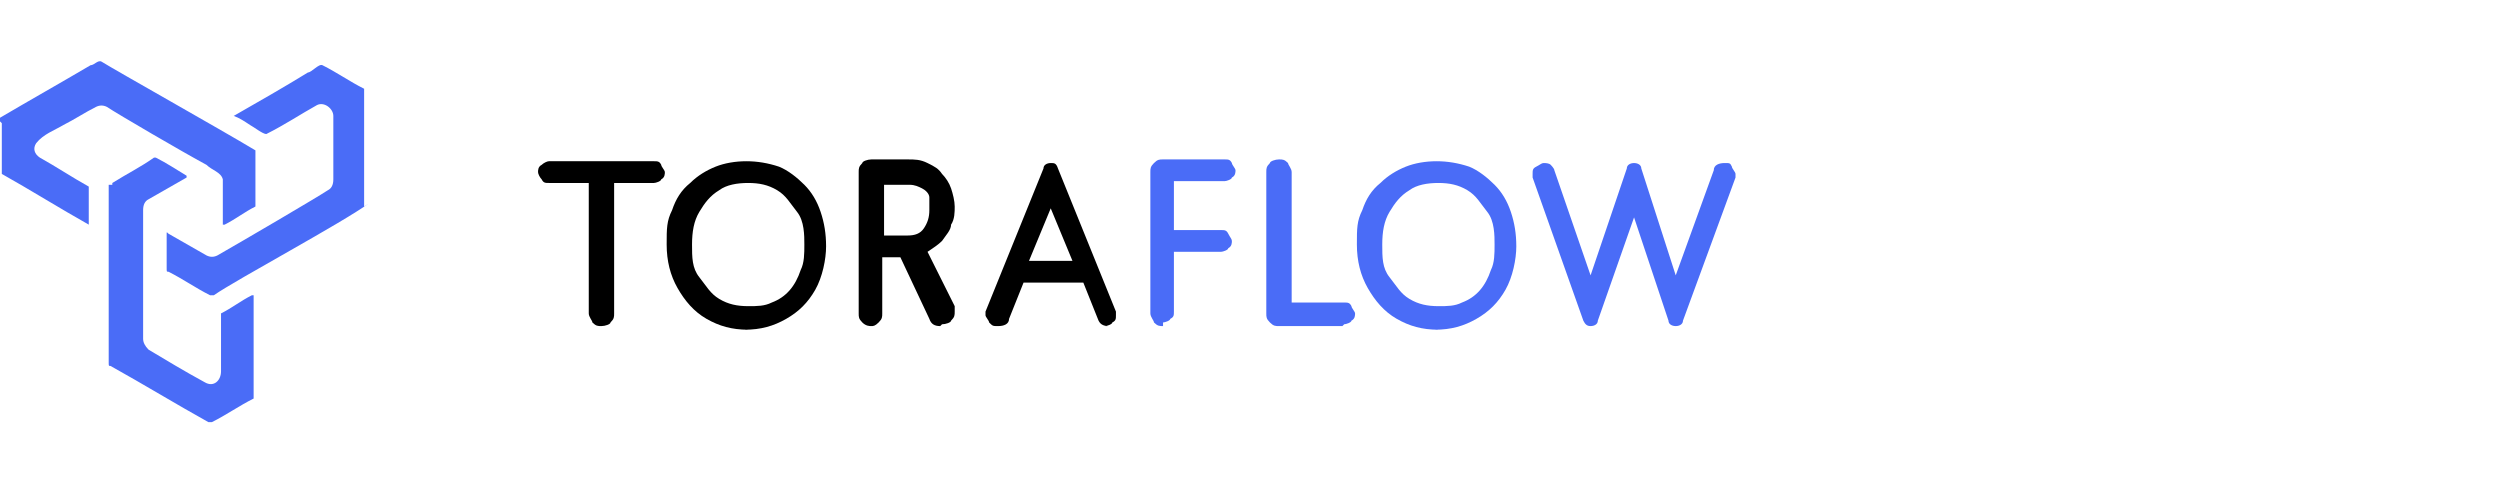 <?xml version="1.0" encoding="UTF-8"?>
<svg id="Layer_1" xmlns="http://www.w3.org/2000/svg" version="1.1" viewBox="0 0 138 27">
  <!-- Generator: Adobe Illustrator 29.0.1, SVG Export Plug-In . SVG Version: 2.1.0 Build 192)  -->
  <defs>
    <style>
      .st0 {
        fill: #4a6cf7;
      }
    </style>
  </defs>
  <g>
    <path d="M33.2,18c-.2,0-.3,0-.5-.2,0-.1-.2-.3-.2-.5v-7.2h-2.2c-.2,0-.3,0-.4-.2-.1-.1-.2-.3-.2-.4s0-.3.2-.4c.1-.1.3-.2.4-.2h5.8c.2,0,.3,0,.4.2,0,.1.2.3.2.4s0,.3-.2.4c0,.1-.3.2-.4.2h-2.2v7.2c0,.2,0,.3-.2.5,0,.1-.3.2-.5.2Z"/>
    <path d="M41.3,18.2c-.9,0-1.6-.2-2.3-.6s-1.2-1-1.6-1.7c-.4-.7-.6-1.5-.6-2.4s0-1.3.3-1.9c.2-.6.5-1.1,1-1.5.4-.4.9-.7,1.4-.9s1.1-.3,1.7-.3,1.2.1,1.8.3c.5.2,1,.6,1.4,1s.7.9.9,1.5.3,1.2.3,1.9-.2,1.7-.6,2.4c-.4.7-.9,1.2-1.6,1.6-.7.4-1.4.6-2.3.6h.2,0ZM41.3,16.9c.5,0,.9,0,1.3-.2.8-.3,1.3-.9,1.6-1.8.2-.4.2-.9.2-1.4s0-1.3-.4-1.8-.6-.9-1.1-1.2-1-.4-1.6-.4-1.2.1-1.6.4c-.5.3-.8.7-1.1,1.2s-.4,1.1-.4,1.8,0,1.3.4,1.8.6.9,1.1,1.2,1,.4,1.6.4Z"/>
    <path d="M51.9,18c-.3,0-.5-.1-.6-.4l-1.6-3.4h-1v3.1c0,.2,0,.3-.2.5s-.3.2-.4.2-.3,0-.5-.2-.2-.3-.2-.5v-7.8c0-.2,0-.3.2-.5,0-.1.3-.2.5-.2h2c.4,0,.7,0,1.1.2s.6.3.8.6c.2.2.4.5.5.8s.2.7.2,1,0,.7-.2,1c0,.3-.3.6-.5.9-.2.2-.5.4-.8.6h0l1.5,3v.3c0,.2,0,.3-.2.5,0,.1-.3.2-.5.2h0ZM50.1,13c.4,0,.7-.1.9-.4.2-.3.3-.6.3-1v-.7c0-.2-.2-.4-.4-.5s-.4-.2-.7-.2h-1.4v2.8h1.4,0Z"/>
    <path d="M61.2,18c-.3,0-.5-.1-.6-.4l-.8-2h-3.3l-.8,2c0,.3-.3.4-.6.4s-.3,0-.5-.2c0-.1-.2-.3-.2-.4v-.2l3.2-7.9c0-.2.2-.3.4-.3s.3,0,.4.3l3.2,7.9v.2c0,.2,0,.3-.2.4,0,.1-.3.2-.4.2,0,0,.2,0,.2,0ZM59.2,14.4l-1.2-2.9-1.2,2.9h2.4Z"/>
    <path class="st0" d="M64.2,18c-.2,0-.3,0-.5-.2,0-.1-.2-.3-.2-.5v-7.8c0-.2,0-.3.2-.5s.3-.2.5-.2h3.4c.2,0,.3,0,.4.2,0,.1.2.3.2.4s0,.3-.2.4c0,.1-.3.2-.4.2h-2.8v2.7h2.6c.2,0,.3,0,.4.2s.2.3.2.4,0,.3-.2.4c0,.1-.3.2-.4.2h-2.6v3.3c0,.2,0,.3-.2.4,0,.1-.3.2-.4.2v.2Z"/>
    <path class="st0" d="M74.1,18h-3.5c-.2,0-.3,0-.5-.2s-.2-.3-.2-.5v-7.8c0-.2,0-.3.2-.5,0-.1.3-.2.5-.2s.3,0,.5.2c0,.1.2.3.2.5v7.2h2.9c.2,0,.3,0,.4.2,0,.1.2.3.2.4s0,.3-.2.4c0,.1-.3.2-.4.2h0Z"/>
    <path class="st0" d="M79.4,18.2c-.9,0-1.6-.2-2.3-.6-.7-.4-1.2-1-1.6-1.7s-.6-1.5-.6-2.4,0-1.3.3-1.9c.2-.6.5-1.1,1-1.5.4-.4.9-.7,1.4-.9s1.1-.3,1.7-.3,1.2.1,1.8.3c.5.2,1,.6,1.4,1s.7.9.9,1.5c.2.6.3,1.2.3,1.9s-.2,1.7-.6,2.4c-.4.7-.9,1.2-1.6,1.6s-1.4.6-2.3.6c0,0,.2,0,.2,0ZM79.4,16.9c.5,0,.9,0,1.3-.2.8-.3,1.3-.9,1.6-1.8.2-.4.2-.9.2-1.4s0-1.3-.4-1.8-.6-.9-1.1-1.2-1-.4-1.6-.4-1.2.1-1.6.4c-.5.3-.8.7-1.1,1.2-.3.5-.4,1.1-.4,1.8s0,1.3.4,1.8.6.9,1.1,1.2,1,.4,1.6.4Z"/>
    <path class="st0" d="M92.5,18c-.2,0-.4-.1-.4-.3l-1.9-5.7-2,5.7c0,.2-.2.3-.4.3s-.3-.1-.4-.3l-2.8-7.9v-.2c0-.2,0-.3.2-.4s.3-.2.4-.2.3,0,.4.1c0,0,.2.2.2.3l2,5.8,2-5.9c0-.2.2-.3.4-.3s.4.1.4.3l1.9,5.9,2.1-5.8c0-.3.3-.4.6-.4s.3,0,.4.2c0,.1.2.3.2.4v.2l-2.9,7.9c0,.2-.2.3-.4.3h0Z"/>
  </g>
  <g>
    <path class="st0" d="M6.2,10.2c0,0,0,0,0-.1.8-.5,1.6-.9,2.3-1.4,0,0,0,0,.1,0,.6.3,1.2.7,1.7,1,0,0,0,0,0,.1-.7.4-1.4.8-2.1,1.2-.2.1-.3.3-.3.6v7.1c0,.2.1.4.3.6,1,.6,2,1.2,3.1,1.8.5.3.9-.1.9-.6v-3.1c0,0,0-.1,0-.1.6-.3,1.1-.7,1.7-1,0,0,.1,0,.1,0v5.6c0,0,0,.1,0,.1-.8.4-1.5.9-2.3,1.3,0,0-.1,0-.2,0-1.8-1-3.6-2.1-5.4-3.1-.1,0-.1,0-.1-.2v-9.8h0Z"/>
    <path class="st0" d="M0,6.7c0,0,0-.1,0-.2,1.7-1,3.3-1.9,5-2.9.2,0,.4-.3.6-.2.8.5,6.5,3.7,8.5,4.9,0,0,0,0,0,.2,0,.9,0,1.8,0,2.7,0,0,0,.1,0,.2-.6.3-1.1.7-1.7,1,0,0-.1,0-.1,0,0-.8,0-1.7,0-2.5-.1-.4-.6-.5-.9-.8-1.3-.7-4.9-2.8-5.5-3.2-.2-.1-.4-.1-.6,0-.6.3-1.2.7-1.8,1-.5.3-1.1.5-1.5,1-.2.3-.1.6.2.8.9.5,1.8,1.1,2.7,1.6,0,0,0,0,0,.1,0,.7,0,1.3,0,2,0,0,0,0,0,0-1.6-.9-3.2-1.9-4.8-2.8,0,0,0,0,0-.1,0-.5,0-2.2,0-2.7h0Z"/>
    <path class="st0" d="M20.4,11.2c-1.5,1.1-7.3,4.2-8.6,5.1,0,0-.1,0-.2,0-.8-.4-1.5-.9-2.3-1.3-.1,0-.1,0-.1-.2v-1.9c0-.1,0-.1.1,0,.7.4,1.4.8,2.1,1.2.2.1.4.1.6,0,1.4-.8,5.5-3.2,6.1-3.6.2-.1.3-.3.3-.6,0-1.2,0-2.3,0-3.5,0-.4-.5-.8-.9-.6-.9.5-1.8,1.1-2.8,1.6-.2,0-.7-.4-.9-.5-.3-.2-.6-.4-.9-.5,0,0,0,0,0,0,1.4-.8,2.8-1.6,4.1-2.4.2,0,.6-.5.8-.4.8.4,1.5.9,2.3,1.3,0,0,0,0,0,.2,0,1,0,5.2,0,6.3h0Z"/>
  </g>
</svg>